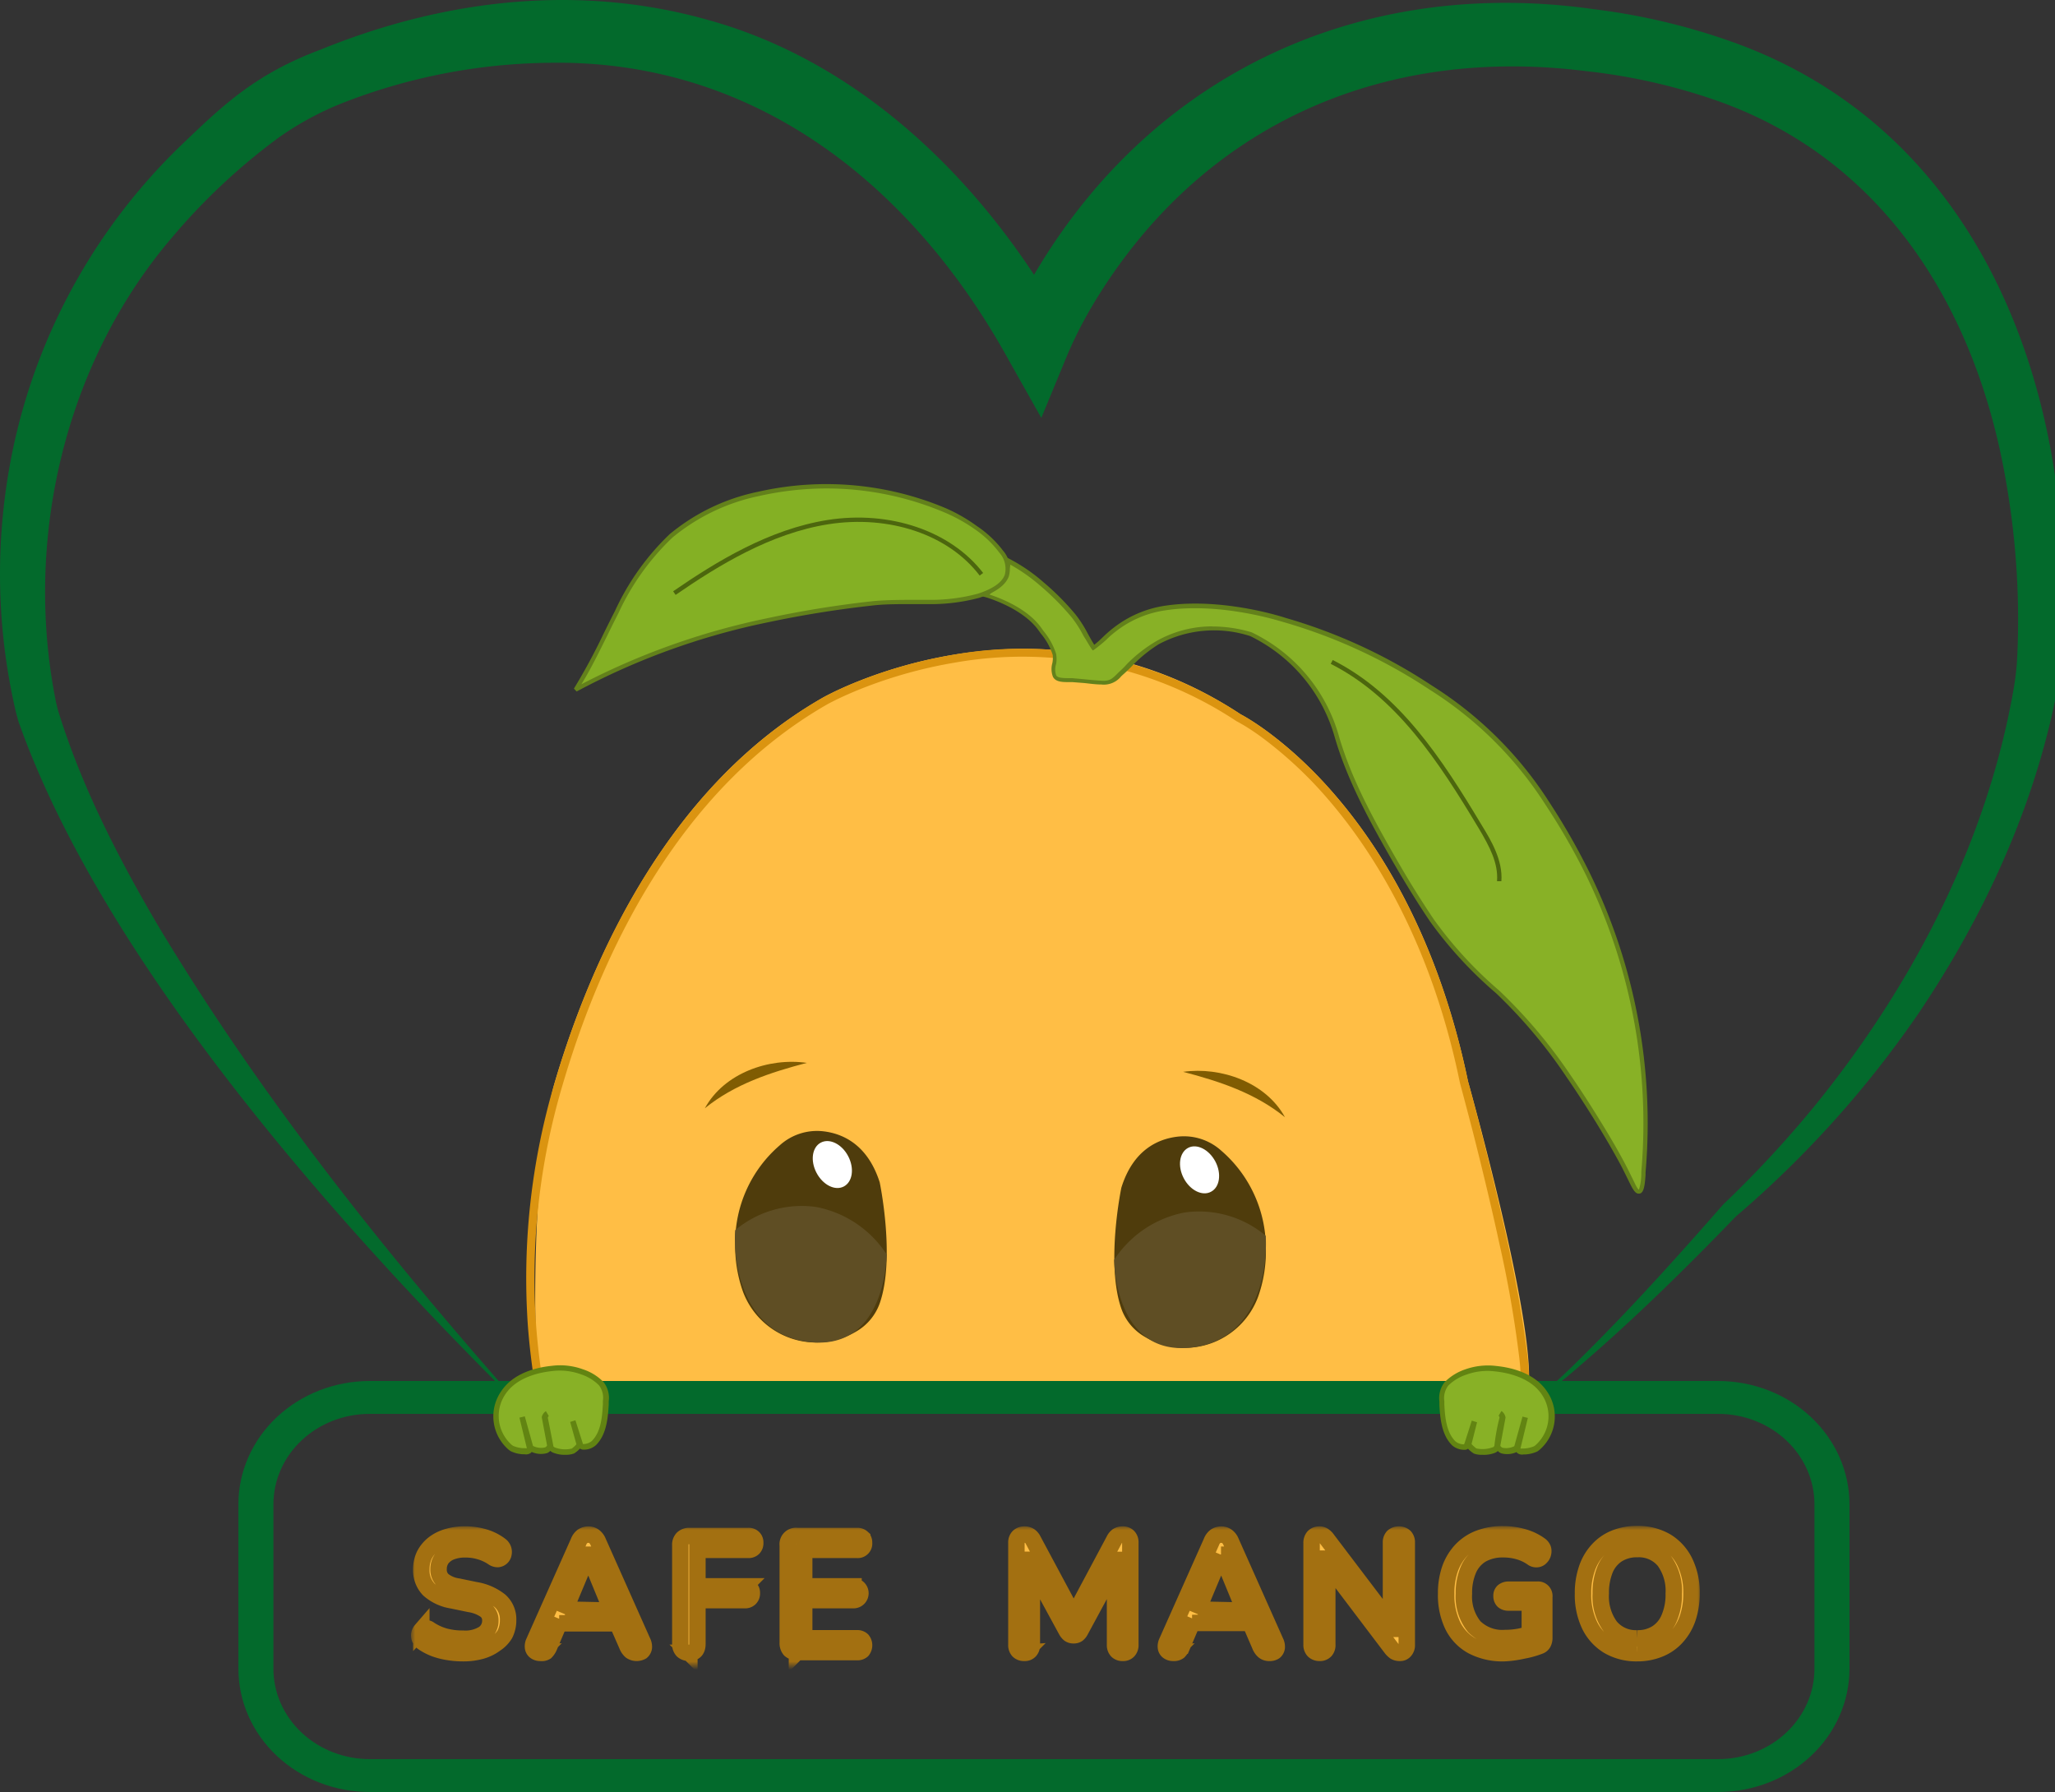 <svg width="250" height="218" fill="none" xmlns="http://www.w3.org/2000/svg"><rect width="100%" height="100%" fill="#333333" stroke="none"/><path d="M63.771 171.52c-22.11-21.76-50.97-54.12-61.45-83.54l-.11-.32-.09-.35-.17-.61a73.85 73.85 0 01-1.29-26.72 71.88 71.88 0 0121.73-42.65c4.76-4.55 8.72-8.35 16.63-11.3 15-6.11 31.38-8.05 47.09-3.61 19 5.23 34 20.2 43.47 37.26l-7.19.54.13-.33.12-.27a60.326 60.326 0 013.9-7.43c14.69-24 39.94-34.95 67.29-31.08a78.802 78.802 0 0116.77 3.94c29.59 10.47 41.3 40.73 40.42 70.56a55.428 55.428 0 01-.83 8.71c-2.77 14-8.84 27.13-16.72 38.85a126.366 126.366 0 01-22.29 24.81c-6.09 6.31-12.34 12.46-19 18.18a64.463 64.463 0 01-6.92 5.32 71.483 71.483 0 006.54-5.77c6.23-6.11 12.09-12.62 17.83-19.18a133.516 133.516 0 0011.21-12.09c11.91-14.68 21-32.21 24.19-51 .209-1.284.34-2.58.39-3.88a96.528 96.528 0 00-1.24-20.16c-3.47-21.53-14.9-40.3-36-47.39a71.62 71.62 0 00-15.26-3.36c-24.48-3.08-46.44 6.33-59.6 27.82a51.321 51.321 0 00-3.48 6.72l-3.16 7.65-4-7.1c-11.77-21.35-30.97-36.52-55.82-36.1a71 71 0 00-25.34 4.95 37.252 37.252 0 00-7.62 4.15 75.35 75.35 0 00-12.94 12.11C7.891 44.11 2.821 65.7 6.821 85.45c.07.27.16.71.25 1 2.81 9.12 7.18 17.64 12 25.89 12.72 21.26 28.29 40.71 44.7 59.18z" fill="#036A2C"/><path d="M185.07 170.92c-3.86 1.71-117.35-.49-118.11-1.28a5.55 5.55 0 01-1.47-2.81c-.6-3.15-.84-25.66 2.06-35.36 4.37-14.68 13.68-35.85 32.59-46.62 0 0 25.63-14.59 50.81 2.06 0 0 20.51 10.31 27.64 44.64 0 0 10.6 37.54 6.48 39.37z" fill="#FFBE45"/><path d="M185.07 171.92l-.2-.44-119.31-.25-.07-.4a84.781 84.781 0 01-1.27-9.53 83.492 83.492 0 013.33-29.83c4.59-15.42 14-36 32.59-46.62l.29-.16.86-.43c.69-.34 1.8-.86 3.25-1.43a57.015 57.015 0 0111.56-3.2 48.16 48.16 0 0134.85 7.28l.24.12.66.39c.52.32 1.37.86 2.42 1.64a50.152 50.152 0 017.83 7.3c5.49 6.26 12.81 17.45 16.49 35.18l.14.5.32 1.17c.28 1.06.68 2.57 1.14 4.4.85 3.31 2.09 8.34 3.2 13.44 1.24 5.74 2 10.38 2.42 13.79.199 1.599.256 3.212.17 4.82a5.637 5.637 0 01-.29 1.5 1.347 1.347 0 01-.62.76zm-118.68-1.68l118.45.24c.067-.3.113-.604.14-.91a26.23 26.23 0 00-.18-4.62c-.57-4.6-1.371-9.169-2.4-13.69-1.1-5.09-2.34-10.1-3.18-13.41-.47-1.82-.87-3.32-1.15-4.38l-.46-1.73c-3.59-17.51-10.85-28.55-16.26-34.76a49.522 49.522 0 00-7.67-7.15 29 29 0 00-2.35-1.59l-.63-.36-.28-.15a47.169 47.169 0 00-34.15-7.14 56.254 56.254 0 00-11.36 3.14c-1.42.56-2.51 1.07-3.18 1.39l-.83.42-.2.11c-18.4 10.5-27.68 30.86-32.19 46.1a82.47 82.47 0 00-3.29 29.48 85.58 85.58 0 001.17 9.01z" fill="#DB9410"/><path d="M128.3 82.25l.08.12c.4.47 1.51.33 2.09.38 1.18.1 2.35.24 3.53.31s1.49-.29 2.37-1.1a24.879 24.879 0 014.46-3.81 14.453 14.453 0 0111.36-1 19.603 19.603 0 0110.47 12.51c1.52 5.22 4.24 10.16 6.93 14.85 1.47 2.56 3 5.08 4.67 7.52a50.013 50.013 0 007.93 8.63 61.264 61.264 0 018.59 10.21c1.27 1.83 2.48 3.71 3.65 5.61 1 1.66 2 3.35 2.94 5.07.44.83.86 1.68 1.27 2.53 1.11 2.3 1.19-.51 1.27-1.47a69.21 69.21 0 00-6.73-36.23 80.9 80.9 0 00-4.9-8.58 45.51 45.51 0 00-14.26-14.17 64.411 64.411 0 00-17.79-8.23s-7.44-2.52-14.52-1.42a13.075 13.075 0 00-6.09 2.61c-.91.69-1.66 1.56-2.59 2.24a45.015 45.015 0 00-2.4-3.88 32.126 32.126 0 00-3.85-3.88 21.47 21.47 0 00-4.07-2.81s.43 1.6-2.82 4.17c0 0 4.56 1.21 6.6 4.07a9.842 9.842 0 011.79 3.12c.18.72-.39 1.93.02 2.63z" fill="#88B126"/><path d="M199.34 145.21c-.3 0-.58-.31-.93-1s-.82-1.68-1.26-2.52c-.83-1.54-1.76-3.15-2.93-5.06-1.31-2.12-2.5-3.95-3.64-5.6a60.59 60.59 0 00-8.56-10.19 49.91 49.91 0 01-8-8.67c-1.59-2.35-3.11-4.82-4.68-7.53-2.67-4.66-5.41-9.64-6.95-14.91a19.563 19.563 0 00-10.3-12.35 14.25 14.25 0 00-11.14 1 17.08 17.08 0 00-3.35 2.76c-.35.35-.7.69-1.06 1l-.14.13a2.695 2.695 0 01-2.42 1c-.7 0-1.41-.11-2.11-.18l-1.42-.11h-.43c-.63 0-1.42 0-1.8-.46l-.11-.15a2.606 2.606 0 01-.09-1.69c.069-.329.086-.666.05-1a7.709 7.709 0 00-1.45-2.61l-.31-.43c-2-2.75-6.41-4-6.45-4l-.48-.13.39-.31c3-2.4 2.73-3.9 2.72-3.91l-.12-.53.48.25a21.021 21.021 0 014.13 2.85 30.95 30.95 0 013.87 3.9 14.833 14.833 0 011.49 2.33c.25.45.5.91.78 1.35.4-.31.76-.65 1.12-1s.81-.75 1.26-1.09a13.384 13.384 0 016.21-2.66c7.05-1.06 14.58 1.44 14.66 1.47a64.63 64.63 0 0117.84 8.25 46.008 46.008 0 0114.31 14.24 80.346 80.346 0 014.91 8.61 69.273 69.273 0 016.76 36.36v.3c-.09 1.27-.2 2.18-.71 2.28l-.14.01zm-51.84-69c1.612.005 3.216.244 4.76.71A19.993 19.993 0 01162.9 89.6c1.52 5.22 4.25 10.17 6.91 14.8 1.55 2.7 3.08 5.16 4.66 7.5a49.17 49.17 0 007.89 8.58 61.61 61.61 0 018.66 10.25c1.15 1.66 2.34 3.49 3.65 5.62 1.19 1.92 2.12 3.53 2.95 5.08.45.85.87 1.72 1.27 2.54s.49.74.5.75c.177-.594.271-1.21.28-1.83v-.3a68.777 68.777 0 00-6.71-36.1 78.43 78.43 0 00-4.89-8.51 45.453 45.453 0 00-14.16-14.09 64.405 64.405 0 00-17.72-8.2c-.09 0-7.5-2.49-14.44-1.44a12.707 12.707 0 00-6 2.56c-.426.326-.831.68-1.21 1.06-.435.392-.889.763-1.36 1.11l-.22.15-.14-.15c-.35-.52-.65-1.08-1-1.61a13.9 13.9 0 00-1.43-2.25 31.523 31.523 0 00-3.82-3.85 21.568 21.568 0 00-3.66-2.58c-.07.65-.52 1.94-2.54 3.64 1.22.39 4.57 1.64 6.27 4l.31.43a8.403 8.403 0 011.53 2.78c.074.41.074.83 0 1.24a2.163 2.163 0 000 1.35.395.395 0 00.05.09c.23.27.92.27 1.43.28h.49l1.43.13c.7.07 1.4.14 2.09.18 1 .07 1.29-.19 2-.9l.14-.14c.36-.32.7-.66 1-1a17.222 17.222 0 013.59-2.79 13.729 13.729 0 016.8-1.78v.01z" fill="#63811B"/><path d="M136.42 144.48s-1.93 9.21 0 14.73a6.412 6.412 0 002.84 3.41 9.502 9.502 0 0013.8-4.88c.666-1.887.984-3.879.94-5.88a15.625 15.625 0 00-5.43-11.88 6.77 6.77 0 00-5.35-1.7c-2.39.29-5.38 1.64-6.8 6.2z" fill="#4F3C0C"/><path d="M147.32 144.98c1.07-.55 1.31-2.2.54-3.67s-2.26-2.23-3.32-1.67-1.31 2.2-.54 3.68 2.26 2.23 3.32 1.66z" fill="#fff"/><path d="M135.54 153.26s0 11.88 9.55 10.65c7.9-1 9.14-9.43 8.89-13.58a12.612 12.612 0 00-9.86-2.83 13.214 13.214 0 00-8.58 5.76z" fill="#5F4E24"/><path d="M143.93 130.39c4.62-.65 10.07 1.28 12.39 5.52-3.62-2.93-7.94-4.36-12.39-5.52z" fill="#805C02"/><path d="M107.02 143.83s1.93 9.21 0 14.73a6.452 6.452 0 01-2.84 3.41 9.506 9.506 0 01-8.052.806 9.508 9.508 0 01-5.758-5.686 16.58 16.58 0 01-.93-5.88 15.59 15.59 0 015.42-11.88 6.76 6.76 0 015.35-1.7c2.37.29 5.35 1.64 6.81 6.2z" fill="#4F3C0C"/><path d="M102.65 144.34c1.07-.56 1.31-2.2.54-3.68s-2.26-2.22-3.33-1.66-1.3 2.2-.53 3.67 2.25 2.23 3.32 1.67z" fill="#fff"/><path d="M107.86 152.59s0 11.88-9.54 10.65c-7.9-1-9.14-9.43-8.89-13.58a12.607 12.607 0 019.86-2.83 13.188 13.188 0 018.57 5.76z" fill="#5F4E24"/><path d="M98.15 129.3c-4.46 1.17-8.77 2.59-12.4 5.52 2.33-4.26 7.76-6.18 12.4-5.52z" fill="#805C02"/><path d="M81.64 65.211a24.669 24.669 0 0110.65-5.11 37.49 37.49 0 0122.7 2c1.3.561 2.536 1.258 3.69 2.08a13.164 13.164 0 013.08 2.93 3.165 3.165 0 01.68 2.92c-.35.89-1.35 1.76-3.46 2.44-2.06.551-4.189.804-6.32.75h-1.79c-1.69 0-3.35 0-4.8.17-4.31.47-8.592 1.16-12.83 2.07a84.925 84.925 0 00-23.22 8.45 73.541 73.541 0 003.68-6.83c.44-.89.88-1.77 1.32-2.63a30.11 30.11 0 016.62-9.24z" fill="#84B024"/><path d="M70.15 84.121l-.33-.35a74.004 74.004 0 003.66-6.79c.45-.9.88-1.78 1.33-2.65a30.57 30.57 0 016.66-9.35 24.64 24.64 0 0110.77-5.16 37.47 37.47 0 0122.81 2 20.041 20.041 0 013.77 2.16 13.226 13.226 0 013.2 3 3.361 3.361 0 01.7 3.16c-.41 1.07-1.63 1.95-3.61 2.59a23.11 23.11 0 01-6.39.76h-1.8c-1.72 0-3.34 0-4.77.17-4.301.472-8.577 1.16-12.81 2.06a85.607 85.607 0 00-23.19 8.4zm30.42-24.7a37.58 37.58 0 00-8.22.92 24.19 24.19 0 00-10.55 5.06 30.001 30.001 0 00-6.55 9.16c-.44.87-.88 1.74-1.31 2.63-1 2-2 4.09-3.21 6.05a87.002 87.002 0 0122.46-8 127.25 127.25 0 0112.83-2.09c1.47-.16 3.18-.17 4.83-.18h1.84c2.108.049 4.212-.2 6.25-.74 1.83-.59 2.94-1.36 3.29-2.29a2.933 2.933 0 00-.64-2.69 12.782 12.782 0 00-3-2.87 20.008 20.008 0 00-3.59-2 36.869 36.869 0 00-14.43-2.96z" fill="#63811B"/><path d="M82.191 72.37l-.3-.44c5.31-3.65 11.68-7.54 18.77-8.67 7.59-1.2 15 1.32 18.94 6.44l-.42.32c-3.8-5-11-7.41-18.44-6.24-6.98 1.11-13.29 4.97-18.55 8.59z" fill="#4C660E"/><path d="M209.02 218H44.98c-4.238 0-8.302-1.58-11.298-4.393s-4.68-6.629-4.68-10.607v-20c0-3.978 1.684-7.794 4.68-10.607S40.742 168 44.98 168h164.04c4.237 0 8.302 1.58 11.298 4.393 2.997 2.813 4.68 6.629 4.68 10.607v20c0 3.978-1.683 7.794-4.68 10.607-2.996 2.813-7.061 4.393-11.298 4.393zM44.98 172c-3.108 0-6.088 1.159-8.285 3.222-2.198 2.063-3.432 4.861-3.432 7.778v20c0 2.917 1.234 5.715 3.432 7.778 2.197 2.063 5.177 3.222 8.285 3.222h164.04c3.107 0 6.088-1.159 8.285-3.222 2.198-2.063 3.432-4.861 3.432-7.778v-20c0-2.917-1.234-5.715-3.432-7.778-2.197-2.063-5.178-3.222-8.285-3.222H44.98z" fill="#036A2C"/><mask id="prefix__a" x="50" y="185.629" width="157" height="17" fill="#000" maskUnits="userSpaceOnUse"><path d="M50 185.63h157v17H50z" fill="#fff"/><path d="M56.354 201.11a10.85 10.85 0 01-1.8-.14 8.63 8.63 0 01-1.66-.42 6.874 6.874 0 01-1.4-.72 1.174 1.174 0 01-.42-.5 1 1 0 01-.06-.54c.039-.178.121-.343.24-.48a.74.74 0 011-.08 6.643 6.643 0 001.9.86 8.388 8.388 0 002.18.26 4.19 4.19 0 002.5-.6 1.908 1.908 0 00.82-1.6 1.52 1.52 0 00-.58-1.26 4.584 4.584 0 00-1.94-.76l-2.12-.44a5.542 5.542 0 01-2.84-1.32 3.367 3.367 0 01-.92-2.48 3.937 3.937 0 01.38-1.72 4.155 4.155 0 011.1-1.34 4.977 4.977 0 011.68-.85 7.277 7.277 0 012.14-.3 8.2 8.2 0 012.32.32 5.994 5.994 0 012 1 .995.995 0 01.38 1 .774.774 0 01-.68.66 1.002 1.002 0 01-.62-.2 5.604 5.604 0 00-1.6-.74 6.124 6.124 0 00-1.78-.24 4.551 4.551 0 00-1.72.3 2.61 2.61 0 00-1.12.84 2.2 2.2 0 00-.38 1.28 1.732 1.732 0 00.54 1.34c.521.41 1.143.672 1.8.76l2.12.44a6.445 6.445 0 013 1.3 2.992 2.992 0 011 2.34 3.764 3.764 0 01-.38 1.7c-.29.483-.686.894-1.16 1.2a5.227 5.227 0 01-1.7.84 7.966 7.966 0 01-2.22.29zm27.51-.04a1.142 1.142 0 01-.82-.28 1.097 1.097 0 01-.28-.82v-11.99a1.099 1.099 0 01.28-.82 1.146 1.146 0 01.84-.3h7.13a.832.832 0 01.64.22.777.777 0 01.22.6.84.84 0 01-.22.64.82.82 0 01-.64.22h-6.17v4.44h5.76a.867.867 0 01.62.22.747.747 0 01.24.6.822.822 0 01-.24.64.833.833 0 01-.62.22h-5.76v5.32c0 .73-.33 1.09-.98 1.09zm13.09-.09a1.175 1.175 0 01-.84-.28 1.211 1.211 0 01-.28-.84v-11.88a1 1 0 011.12-1.12h7.3a.862.862 0 01.341.046c.11.037.212.096.298.174a.777.777 0 01.22.6.763.763 0 01-.219.64.77.77 0 01-.64.22h-6.42v4.44h6a.837.837 0 01.84.84.84.84 0 01-.84.84h-6v4.64h6.42a.862.862 0 01.341.046c.11.037.212.096.298.174a.996.996 0 010 1.26.882.882 0 01-.64.2h-7.299zm27.656.09a.945.945 0 01-.72-.26 1.007 1.007 0 01-.24-.72v-12.42a.991.991 0 01.26-.72 1 1 0 01.7-.26 1.13 1.13 0 01.64.16c.191.131.343.31.44.52l5.24 9.78h-.62l5.22-9.78c.095-.206.239-.385.42-.52.193-.116.416-.171.64-.16a.887.887 0 01.68.26.995.995 0 01.24.72v12.42a.998.998 0 01-.24.72.819.819 0 01-.68.26.886.886 0 01-.7-.26 1.007 1.007 0 01-.24-.72v-10.32h.44l-4.64 8.58a1.363 1.363 0 01-.34.44.768.768 0 01-.5.14.849.849 0 01-.52-.14 1.513 1.513 0 01-.36-.44l-4.68-8.6h.48v10.34a.998.998 0 01-.24.72.819.819 0 01-.68.26zm18.15 0a1.008 1.008 0 01-.64-.18.682.682 0 01-.28-.48 1.265 1.265 0 01.12-.68l5.42-12.16c.098-.271.271-.507.5-.68.21-.132.453-.202.7-.2.235 0 .465.069.66.2.236.171.417.407.52.68l5.42 12.16c.109.216.157.458.14.7a.758.758 0 01-.26.48 1.004 1.004 0 01-.62.16 1.005 1.005 0 01-.7-.22 1.665 1.665 0 01-.46-.68l-1.4-3.24.63.5h-7.49l.2-.47-1.38 3.24a2.005 2.005 0 01-.44.7.946.946 0 01-.64.17zm5.78-11.94l-3 7.16.2-.48 5.74.12-.13-.12-2.75-6.68h-.06zm12 11.94a1.005 1.005 0 01-.72-.26 1.007 1.007 0 01-.26-.74v-12.34a1.103 1.103 0 01.24-.76.917.917 0 01.68-.28.88.88 0 01.54.14c.181.123.337.279.46.46l8.24 10.86h-.5v-10.48a1.004 1.004 0 01.24-.72 1.008 1.008 0 01.72-.26.993.993 0 01.72.26.995.995 0 01.24.72v12.42a.998.998 0 01-.24.72.708.708 0 01-.6.26 1.122 1.122 0 01-.6-.14 2.185 2.185 0 01-.48-.48l-8.21-10.84h.46v10.46a.998.998 0 01-.24.74.885.885 0 01-.69.26zm22.47.04a7.94 7.94 0 01-3.88-.86 5.69 5.69 0 01-2.4-2.5 8.543 8.543 0 01-.8-3.86 9.013 9.013 0 01.46-3 6.503 6.503 0 011.36-2.28 5.88 5.88 0 012.18-1.46 8.144 8.144 0 012.94-.5 8.958 8.958 0 012.36.32 6.344 6.344 0 012.12 1 .998.998 0 01.361.46 1.01 1.01 0 010 .54.925.925 0 01-.261.46.696.696 0 01-.46.24.806.806 0 01-.58-.16 5.452 5.452 0 00-1.64-.78 6.667 6.667 0 00-1.9-.26 5.15 5.15 0 00-2.64.64 4 4 0 00-1.6 1.86 7.124 7.124 0 00-.54 2.92 5.795 5.795 0 001.26 4 4.815 4.815 0 003.741 1.38 9.435 9.435 0 001.759-.16 9.637 9.637 0 001.681-.5l-.421 1v-4.66h-2.579a.94.94 0 01-.641-.2.793.793 0 01-.22-.6.677.677 0 01.22-.56.999.999 0 01.641-.2h3.479a.766.766 0 01.825.514.78.78 0 01.036.346v5c.004.215-.044.427-.141.62a.758.758 0 01-.419.36c-.647.251-1.317.439-2 .56a12.85 12.85 0 01-2.301.32zm16.17 0a6.745 6.745 0 01-3.5-.88 6.011 6.011 0 01-2.3-2.52 8.568 8.568 0 01-.8-3.84 9.013 9.013 0 01.46-3 6.283 6.283 0 011.32-2.28 5.592 5.592 0 012.08-1.46 7.175 7.175 0 012.74-.5 6.804 6.804 0 013.5.88 5.988 5.988 0 012.28 2.5c.568 1.192.849 2.5.82 3.82a9.32 9.32 0 01-.46 3 6.536 6.536 0 01-1.34 2.3 5.65 5.65 0 01-2.08 1.46 7.02 7.02 0 01-2.72.52zm0-1.8a4.256 4.256 0 002.38-.64 3.997 3.997 0 001.52-1.86 7.19 7.19 0 00.54-2.94 6.183 6.183 0 00-1.16-4 3.992 3.992 0 00-3.28-1.42 4.374 4.374 0 00-2.4.64 4 4 0 00-1.52 1.84 7.482 7.482 0 00-.52 2.94 6.179 6.179 0 001.16 4 4.014 4.014 0 003.28 1.44zm-133.416 1.76a1.006 1.006 0 01-.64-.18.71.71 0 01-.28-.48 1.258 1.258 0 01.12-.68l5.42-12.16c.097-.271.27-.507.5-.68.21-.131.453-.201.7-.2.235 0 .465.069.66.2.236.171.416.407.52.68l5.42 12.16c.109.216.157.458.14.7a.763.763 0 01-.26.48 1.249 1.249 0 01-1.32-.06 1.756 1.756 0 01-.46-.68l-1.4-3.19.63.5h-7.49l.2-.47-1.38 3.24a2.012 2.012 0 01-.44.7.943.943 0 01-.64.12zm5.78-11.94l-3 7.16.2-.48 5.75.12-.14-.12-2.75-6.68h-.06z"/></mask><path d="M56.354 201.11a10.85 10.85 0 01-1.8-.14 8.63 8.63 0 01-1.66-.42 6.874 6.874 0 01-1.4-.72 1.174 1.174 0 01-.42-.5 1 1 0 01-.06-.54c.039-.178.121-.343.24-.48a.74.74 0 011-.08 6.643 6.643 0 001.9.86 8.388 8.388 0 002.18.26 4.19 4.19 0 002.5-.6 1.908 1.908 0 00.82-1.6 1.52 1.52 0 00-.58-1.26 4.584 4.584 0 00-1.94-.76l-2.12-.44a5.542 5.542 0 01-2.84-1.32 3.367 3.367 0 01-.92-2.48 3.937 3.937 0 01.38-1.72 4.155 4.155 0 011.1-1.34 4.977 4.977 0 011.68-.85 7.277 7.277 0 012.14-.3 8.2 8.2 0 012.32.32 5.994 5.994 0 012 1 .995.995 0 01.38 1 .774.774 0 01-.68.66 1.002 1.002 0 01-.62-.2 5.604 5.604 0 00-1.6-.74 6.124 6.124 0 00-1.78-.24 4.551 4.551 0 00-1.72.3 2.61 2.61 0 00-1.12.84 2.2 2.2 0 00-.38 1.28 1.732 1.732 0 00.54 1.34c.521.41 1.143.672 1.8.76l2.12.44a6.445 6.445 0 013 1.3 2.992 2.992 0 011 2.34 3.764 3.764 0 01-.38 1.7c-.29.483-.686.894-1.16 1.2a5.227 5.227 0 01-1.7.84 7.966 7.966 0 01-2.22.29zm27.51-.04a1.142 1.142 0 01-.82-.28 1.097 1.097 0 01-.28-.82v-11.99a1.099 1.099 0 01.28-.82 1.146 1.146 0 01.84-.3h7.13a.832.832 0 01.64.22.777.777 0 01.22.6.84.84 0 01-.22.64.82.82 0 01-.64.22h-6.17v4.44h5.76a.867.867 0 01.62.22.747.747 0 01.24.6.822.822 0 01-.24.64.833.833 0 01-.62.22h-5.76v5.32c0 .73-.33 1.09-.98 1.09zm13.09-.09a1.175 1.175 0 01-.84-.28 1.211 1.211 0 01-.28-.84v-11.88a1 1 0 011.12-1.12h7.3a.862.862 0 01.341.046c.11.037.212.096.298.174a.777.777 0 01.22.6.763.763 0 01-.219.64.77.77 0 01-.64.22h-6.42v4.44h6a.837.837 0 01.84.84.84.84 0 01-.84.84h-6v4.64h6.42a.862.862 0 01.341.046c.11.037.212.096.298.174a.996.996 0 010 1.26.882.882 0 01-.64.2h-7.299zm27.656.09a.945.945 0 01-.72-.26 1.007 1.007 0 01-.24-.72v-12.42a.991.991 0 01.26-.72 1 1 0 01.7-.26 1.13 1.13 0 01.64.16c.191.131.343.31.44.52l5.24 9.78h-.62l5.22-9.78c.095-.206.239-.385.42-.52.193-.116.416-.171.64-.16a.887.887 0 01.68.26.995.995 0 01.24.72v12.42a.998.998 0 01-.24.72.819.819 0 01-.68.26.886.886 0 01-.7-.26 1.007 1.007 0 01-.24-.72v-10.32h.44l-4.64 8.58a1.363 1.363 0 01-.34.44.768.768 0 01-.5.14.849.849 0 01-.52-.14 1.513 1.513 0 01-.36-.44l-4.68-8.6h.48v10.34a.998.998 0 01-.24.72.819.819 0 01-.68.26zm18.15 0a1.008 1.008 0 01-.64-.18.682.682 0 01-.28-.48 1.265 1.265 0 01.12-.68l5.42-12.16c.098-.271.271-.507.5-.68.21-.132.453-.202.7-.2.235 0 .465.069.66.2.236.171.417.407.52.68l5.42 12.16c.109.216.157.458.14.7a.758.758 0 01-.26.48 1.004 1.004 0 01-.62.16 1.005 1.005 0 01-.7-.22 1.665 1.665 0 01-.46-.68l-1.4-3.24.63.5h-7.49l.2-.47-1.38 3.24a2.005 2.005 0 01-.44.7.946.946 0 01-.64.17zm5.78-11.94l-3 7.16.2-.48 5.74.12-.13-.12-2.75-6.68h-.06zm12 11.94a1.005 1.005 0 01-.72-.26 1.007 1.007 0 01-.26-.74v-12.34a1.103 1.103 0 01.24-.76.917.917 0 01.68-.28.88.88 0 01.54.14c.181.123.337.279.46.46l8.24 10.86h-.5v-10.48a1.004 1.004 0 01.24-.72 1.008 1.008 0 01.72-.26.993.993 0 01.72.26.995.995 0 01.24.72v12.42a.998.998 0 01-.24.72.708.708 0 01-.6.26 1.122 1.122 0 01-.6-.14 2.185 2.185 0 01-.48-.48l-8.21-10.84h.46v10.46a.998.998 0 01-.24.74.885.885 0 01-.69.26zm22.47.04a7.94 7.94 0 01-3.88-.86 5.69 5.69 0 01-2.4-2.5 8.543 8.543 0 01-.8-3.86 9.013 9.013 0 01.46-3 6.503 6.503 0 011.36-2.28 5.88 5.88 0 012.18-1.46 8.144 8.144 0 012.94-.5 8.958 8.958 0 012.36.32 6.344 6.344 0 012.12 1 .998.998 0 01.361.46 1.01 1.01 0 010 .54.925.925 0 01-.261.46.696.696 0 01-.46.24.806.806 0 01-.58-.16 5.452 5.452 0 00-1.64-.78 6.667 6.667 0 00-1.9-.26 5.15 5.15 0 00-2.64.64 4 4 0 00-1.6 1.86 7.124 7.124 0 00-.54 2.92 5.795 5.795 0 001.26 4 4.815 4.815 0 003.741 1.38 9.435 9.435 0 001.759-.16 9.637 9.637 0 001.681-.5l-.421 1v-4.66h-2.579a.94.94 0 01-.641-.2.793.793 0 01-.22-.6.677.677 0 01.22-.56.999.999 0 01.641-.2h3.479a.766.766 0 01.825.514.78.78 0 01.036.346v5c.004.215-.044.427-.141.62a.758.758 0 01-.419.36c-.647.251-1.317.439-2 .56a12.85 12.85 0 01-2.301.32zm16.17 0a6.745 6.745 0 01-3.5-.88 6.011 6.011 0 01-2.3-2.52 8.568 8.568 0 01-.8-3.84 9.013 9.013 0 01.46-3 6.283 6.283 0 011.32-2.28 5.592 5.592 0 012.08-1.46 7.175 7.175 0 012.74-.5 6.804 6.804 0 013.5.88 5.988 5.988 0 012.28 2.5c.568 1.192.849 2.5.82 3.82a9.32 9.32 0 01-.46 3 6.536 6.536 0 01-1.34 2.3 5.65 5.65 0 01-2.08 1.46 7.02 7.02 0 01-2.72.52zm0-1.8a4.256 4.256 0 002.38-.64 3.997 3.997 0 001.52-1.86 7.19 7.19 0 00.54-2.94 6.183 6.183 0 00-1.16-4 3.992 3.992 0 00-3.28-1.42 4.374 4.374 0 00-2.4.64 4 4 0 00-1.52 1.84 7.482 7.482 0 00-.52 2.94 6.179 6.179 0 001.16 4 4.014 4.014 0 003.28 1.44zm-133.416 1.76a1.006 1.006 0 01-.64-.18.71.71 0 01-.28-.48 1.258 1.258 0 01.12-.68l5.42-12.16c.097-.271.27-.507.5-.68.21-.131.453-.201.7-.2.235 0 .465.069.66.2.236.171.416.407.52.68l5.42 12.16c.109.216.157.458.14.7a.763.763 0 01-.26.48 1.249 1.249 0 01-1.32-.06 1.756 1.756 0 01-.46-.68l-1.4-3.19.63.5h-7.49l.2-.47-1.38 3.24a2.012 2.012 0 01-.44.7.943.943 0 01-.64.12zm5.78-11.94l-3 7.16.2-.48 5.75.12-.14-.12-2.75-6.68h-.06z" fill="#FFBE45"/><path d="M56.354 201.11a10.85 10.85 0 01-1.8-.14 8.63 8.63 0 01-1.66-.42 6.874 6.874 0 01-1.4-.72 1.174 1.174 0 01-.42-.5 1 1 0 01-.06-.54c.039-.178.121-.343.24-.48a.74.74 0 011-.08 6.643 6.643 0 001.9.86 8.388 8.388 0 002.18.26 4.19 4.19 0 002.5-.6 1.908 1.908 0 00.82-1.6 1.52 1.52 0 00-.58-1.26 4.584 4.584 0 00-1.94-.76l-2.12-.44a5.542 5.542 0 01-2.84-1.32 3.367 3.367 0 01-.92-2.48 3.937 3.937 0 01.38-1.72 4.155 4.155 0 011.1-1.34 4.977 4.977 0 011.68-.85 7.277 7.277 0 012.14-.3 8.2 8.2 0 012.32.32 5.994 5.994 0 012 1 .995.995 0 01.38 1 .774.774 0 01-.68.66 1.002 1.002 0 01-.62-.2 5.604 5.604 0 00-1.6-.74 6.124 6.124 0 00-1.78-.24 4.551 4.551 0 00-1.72.3 2.61 2.61 0 00-1.12.84 2.2 2.2 0 00-.38 1.28 1.732 1.732 0 00.54 1.34c.521.41 1.143.672 1.8.76l2.12.44a6.445 6.445 0 013 1.3 2.992 2.992 0 011 2.34 3.764 3.764 0 01-.38 1.7c-.29.483-.686.894-1.16 1.2a5.227 5.227 0 01-1.7.84 7.966 7.966 0 01-2.22.29zm27.51-.04a1.142 1.142 0 01-.82-.28 1.097 1.097 0 01-.28-.82v-11.99a1.099 1.099 0 01.28-.82 1.146 1.146 0 01.84-.3h7.13a.832.832 0 01.64.22.777.777 0 01.22.6.84.84 0 01-.22.64.82.82 0 01-.64.22h-6.17v4.44h5.76a.867.867 0 01.62.22.747.747 0 01.24.6.822.822 0 01-.24.64.833.833 0 01-.62.22h-5.76v5.32c0 .73-.33 1.09-.98 1.09zm13.09-.09a1.175 1.175 0 01-.84-.28 1.211 1.211 0 01-.28-.84v-11.88a1 1 0 011.12-1.12h7.3a.862.862 0 01.341.046c.11.037.212.096.298.174a.777.777 0 01.22.6.763.763 0 01-.219.64.77.77 0 01-.64.22h-6.42v4.44h6a.837.837 0 01.84.84.84.84 0 01-.84.84h-6v4.64h6.42a.862.862 0 01.341.046c.11.037.212.096.298.174a.996.996 0 010 1.26.882.882 0 01-.64.2h-7.299zm27.656.09a.945.945 0 01-.72-.26 1.007 1.007 0 01-.24-.72v-12.42a.991.991 0 01.26-.72 1 1 0 01.7-.26 1.13 1.13 0 01.64.16c.191.131.343.31.44.52l5.24 9.78h-.62l5.22-9.78c.095-.206.239-.385.42-.52.193-.116.416-.171.64-.16a.887.887 0 01.68.26.995.995 0 01.24.72v12.42a.998.998 0 01-.24.72.819.819 0 01-.68.26.886.886 0 01-.7-.26 1.007 1.007 0 01-.24-.72v-10.32h.44l-4.64 8.58a1.363 1.363 0 01-.34.44.768.768 0 01-.5.14.849.849 0 01-.52-.14 1.513 1.513 0 01-.36-.44l-4.68-8.6h.48v10.34a.998.998 0 01-.24.72.819.819 0 01-.68.26zm18.15 0a1.008 1.008 0 01-.64-.18.682.682 0 01-.28-.48 1.265 1.265 0 01.12-.68l5.42-12.16c.098-.271.271-.507.5-.68.21-.132.453-.202.7-.2.235 0 .465.069.66.2.236.171.417.407.52.68l5.42 12.16c.109.216.157.458.14.7a.758.758 0 01-.26.48 1.004 1.004 0 01-.62.16 1.005 1.005 0 01-.7-.22 1.665 1.665 0 01-.46-.68l-1.4-3.24.63.5h-7.49l.2-.47-1.38 3.24a2.005 2.005 0 01-.44.7.946.946 0 01-.64.17zm5.78-11.94l-3 7.16.2-.48 5.74.12-.13-.12-2.75-6.68h-.06zm12 11.94a1.005 1.005 0 01-.72-.26 1.007 1.007 0 01-.26-.74v-12.34a1.103 1.103 0 01.24-.76.917.917 0 01.68-.28.88.88 0 01.54.14c.181.123.337.279.46.46l8.24 10.86h-.5v-10.48a1.004 1.004 0 01.24-.72 1.008 1.008 0 01.72-.26.993.993 0 01.72.26.995.995 0 01.24.72v12.42a.998.998 0 01-.24.72.708.708 0 01-.6.26 1.122 1.122 0 01-.6-.14 2.185 2.185 0 01-.48-.48l-8.21-10.84h.46v10.46a.998.998 0 01-.24.74.885.885 0 01-.69.26zm22.47.04a7.94 7.94 0 01-3.88-.86 5.69 5.69 0 01-2.4-2.5 8.543 8.543 0 01-.8-3.86 9.013 9.013 0 01.46-3 6.503 6.503 0 011.36-2.28 5.88 5.88 0 012.18-1.46 8.144 8.144 0 012.94-.5 8.958 8.958 0 012.36.32 6.344 6.344 0 012.12 1 .998.998 0 01.361.46 1.01 1.01 0 010 .54.925.925 0 01-.261.46.696.696 0 01-.46.24.806.806 0 01-.58-.16 5.452 5.452 0 00-1.64-.78 6.667 6.667 0 00-1.9-.26 5.15 5.15 0 00-2.64.64 4 4 0 00-1.6 1.86 7.124 7.124 0 00-.54 2.92 5.795 5.795 0 001.26 4 4.815 4.815 0 003.741 1.38 9.435 9.435 0 001.759-.16 9.637 9.637 0 001.681-.5l-.421 1v-4.66h-2.579a.94.94 0 01-.641-.2.793.793 0 01-.22-.6.677.677 0 01.22-.56.999.999 0 01.641-.2h3.479a.766.766 0 01.825.514.78.78 0 01.036.346v5c.004.215-.044.427-.141.62a.758.758 0 01-.419.36c-.647.251-1.317.439-2 .56a12.85 12.85 0 01-2.301.32zm16.17 0a6.745 6.745 0 01-3.5-.88 6.011 6.011 0 01-2.3-2.52 8.568 8.568 0 01-.8-3.84 9.013 9.013 0 01.46-3 6.283 6.283 0 011.32-2.28 5.592 5.592 0 012.08-1.46 7.175 7.175 0 012.74-.5 6.804 6.804 0 013.5.88 5.988 5.988 0 012.28 2.5c.568 1.192.849 2.5.82 3.82a9.32 9.32 0 01-.46 3 6.536 6.536 0 01-1.34 2.3 5.65 5.65 0 01-2.08 1.46 7.02 7.02 0 01-2.72.52zm0-1.8a4.256 4.256 0 002.38-.64 3.997 3.997 0 001.52-1.86 7.19 7.19 0 00.54-2.94 6.183 6.183 0 00-1.16-4 3.992 3.992 0 00-3.28-1.42 4.374 4.374 0 00-2.4.64 4 4 0 00-1.52 1.84 7.482 7.482 0 00-.52 2.94 6.179 6.179 0 001.16 4 4.014 4.014 0 003.28 1.44zm-133.416 1.76a1.006 1.006 0 01-.64-.18.71.71 0 01-.28-.48 1.258 1.258 0 01.12-.68l5.42-12.16c.097-.271.27-.507.5-.68.21-.131.453-.201.7-.2.235 0 .465.069.66.2.236.171.416.407.52.68l5.42 12.16c.109.216.157.458.14.7a.763.763 0 01-.26.48 1.249 1.249 0 01-1.32-.06 1.756 1.756 0 01-.46-.68l-1.4-3.19.63.5h-7.49l.2-.47-1.38 3.24a2.012 2.012 0 01-.44.7.943.943 0 01-.64.12zm5.78-11.94l-3 7.16.2-.48 5.75.12-.14-.12-2.75-6.68h-.06z" mask="url(#prefix__a)" stroke="#A37011" stroke-width="2"/><path d="M73.693 170.86v-.41a2.77 2.77 0 00-.56-2.12 5.867 5.867 0 00-2.36-1.45 7.995 7.995 0 00-3.6-.41c-2.18.22-4.63 1-5.94 2.93a5 5 0 00.69 6.52 2.1 2.1 0 00.38.29c.482.194.992.309 1.51.34.62.09.64-.32.64-.32l-.93-3.81 1 3.76s1.9.93 2.33-.26l-.64-3.43s.09-.42.32-.53a.624.624 0 00-.25.6c.09.36.67 3.37.67 3.37.15.78 2.2.78 2.7.57.15-.07.83-.67.79-.8l-.8-2.8.89 2.79c.19.71 1.41.13 1.66-.12 1.24-1.17 1.41-3.07 1.5-4.71z" fill="#88B126"/><path d="M68.773 176.98a3.665 3.665 0 01-1.57-.3 1.449 1.449 0 01-.26-.18.999.999 0 01-.42.28 2.744 2.744 0 01-1.84-.15l-.11.12a1.002 1.002 0 01-.78.16h-.25a3.899 3.899 0 01-1.37-.35 2.227 2.227 0 01-.45-.34 5.35 5.35 0 01-.73-7c1.47-2.17 4.17-2.87 6.18-3.07a8.095 8.095 0 013.75.43 6.158 6.158 0 012.5 1.55 3.111 3.111 0 01.63 2.34v.42c-.1 1.74-.3 3.69-1.57 4.93a2.2 2.2 0 01-1.67.52 1.007 1.007 0 01-.25-.12 4.084 4.084 0 01-.71.59 2.92 2.92 0 01-1.08.17zm-2.35-5.29l.34.57a.29.29 0 00-.11.25s.67 3.34.67 3.45c.056.053.12.097.19.13a3.525 3.525 0 002.05.13c.204-.153.392-.327.56-.52l-.76-2.72.64-.2.89 2.79c0 .08 0 .09.08.1a1.628 1.628 0 001-.35c1.1-1.06 1.28-2.8 1.37-4.49v-.41a2.473 2.473 0 00-.48-1.9 5.562 5.562 0 00-2.21-1.34 7.525 7.525 0 00-3.46-.39c-1.52.16-4.29.72-5.69 2.79a4.7 4.7 0 00.64 6.09c.095.095.202.176.32.24.36.146.742.234 1.13.26h.26a.512.512 0 00.24 0l-.9-3.71.65-.16 1 3.6c.442.222.946.289 1.43.19a.485.485 0 00.28-.25l-.64-3.39v-.07a1.17 1.17 0 01.51-.72v.03z" fill="#628412"/><path d="M175.44 170.86v-.41a2.818 2.818 0 01.55-2.12 5.867 5.867 0 012.36-1.45c1.153-.41 2.385-.551 3.6-.41 2.18.22 4.63 1 5.94 2.93a4.996 4.996 0 01-.69 6.52c-.112.11-.236.208-.37.29-.485.195-.998.31-1.52.34-.61.09-.63-.32-.63-.32l.92-3.81-1 3.76s-1.89.93-2.33-.26l.64-3.43s-.08-.42-.32-.53a.597.597 0 01.25.6c-.09.36-.66 3.37-.66 3.37-.15.78-2.21.78-2.71.57-.15-.07-.82-.67-.78-.8l.8-2.8-.9 2.79c-.18.71-1.4.13-1.65-.12-1.24-1.17-1.41-3.07-1.5-4.71z" fill="#88B126"/><path d="M180.36 176.98a2.858 2.858 0 01-1.05-.15 3.641 3.641 0 01-.72-.59.915.915 0 01-.24.12 2.246 2.246 0 01-1.68-.52c-1.26-1.23-1.47-3.19-1.56-4.93v-.42a3.147 3.147 0 01.63-2.34 6.378 6.378 0 012.5-1.56 8.285 8.285 0 013.76-.42c2 .2 4.7.9 6.18 3.07a5.362 5.362 0 01-.74 7 2.82 2.82 0 01-.43.34c-.439.197-.91.316-1.39.35h-.25a.944.944 0 01-.77-.16.394.394 0 01-.11-.12 2.713 2.713 0 01-1.85.15 1.182 1.182 0 01-.42-.28c-.08.069-.167.13-.26.18a3.672 3.672 0 01-1.6.28zm-1.34-1.31c.174.196.369.374.58.53.666.146 1.36.097 2-.14.08 0 .18-.11.2-.2a24.23 24.23 0 01.62-3.39c0-.14-.11-.25-.11-.25l.35-.57c.257.179.433.452.49.76v.07l-.63 3.39a.512.512 0 00.27.25c.484.1.988.033 1.43-.19l1-3.6.65.16-.9 3.72c.079.012.16.012.24 0h.26a3.725 3.725 0 001.13-.26c.114-.064.219-.145.31-.24a4.701 4.701 0 00.64-6.09c-1.4-2.07-4.16-2.63-5.69-2.79a7.481 7.481 0 00-3.45.39 5.602 5.602 0 00-2.22 1.34 2.51 2.51 0 00-.48 1.9v.41c.09 1.69.28 3.43 1.37 4.49.287.222.637.344 1 .35l.07-.08.9-2.81.64.2-.67 2.65z" fill="#628412"/><path d="M182.65 107.2h-.53c.17-2.2-.91-4.22-2.23-6.44-4.93-8.22-10-15.94-18-20l.24-.47c8.09 4.1 13.22 11.89 18.18 20.18 1.09 1.77 2.53 4.2 2.34 6.73z" fill="#4C660E"/></svg>